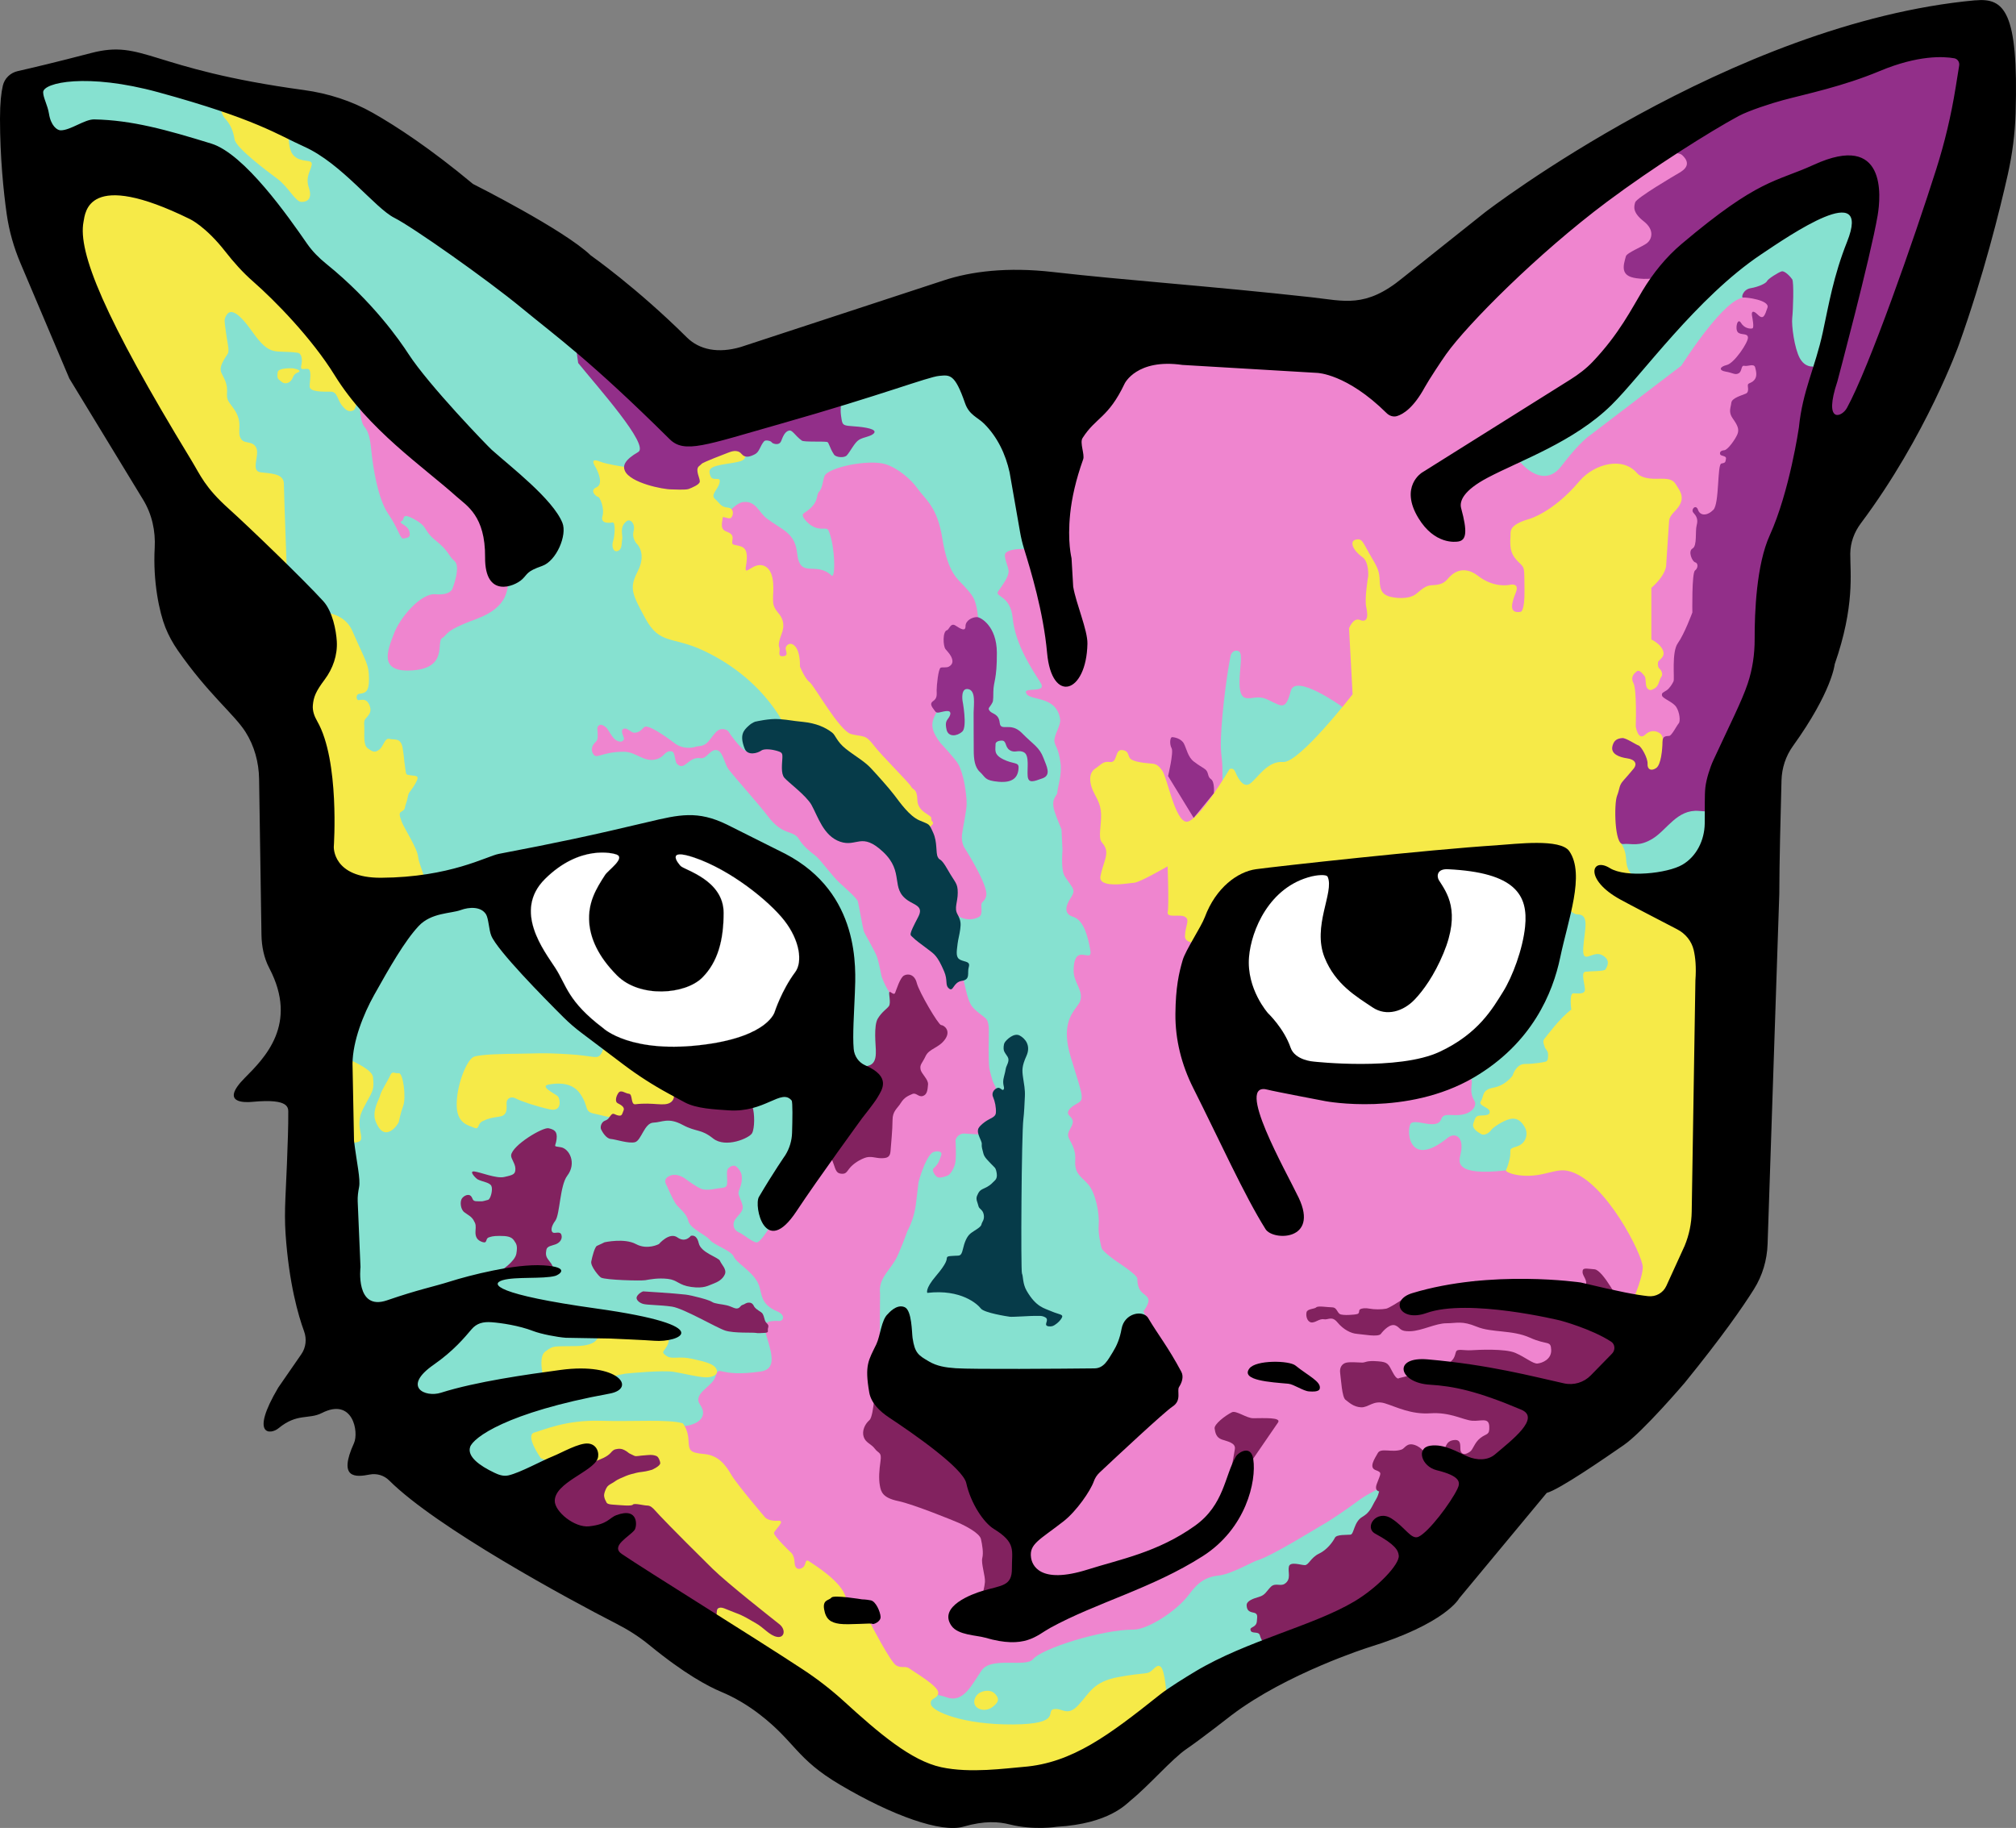 <?xml version="1.0" encoding="UTF-8"?><svg xmlns="http://www.w3.org/2000/svg" viewBox="0 0 987 894.99"><rect x="0" y="0" width="987" height="894.99" fill="#808080" stroke="none"/><g id="cyan"><path d="M76.99,229.24l-48.51-93.56L5.96,62.91v-19.06l32.05-10.4h16.46l22.52,3.47,32.92,7.8,35.52,9.53s35.52,17.33,38.12,18.19,31.19,32.05,33.79,32.92,71.9,45.91,71.9,45.91c0,0,33.79,36.38,36.38,36.38s51.98-3.47,54.58-3.47,64.11-22.52,70.17-22.52,73.64-12.99,77.1-12.13c3.47.87,55.44,1.73,70.17,6.06s69.3,12.99,69.3,12.99l22.52-22.52,38.98-27.72,42.45-32.05,58.04-29.45,23.39-12.99,25.12-10.4,28.59-9.53,25.12-4.33h34.65l4.33,19.92-4.33,33.79-7.8,38.12-19.92,49.38-21.66,46.78-21.66,32.92-12.99,32.92-.87,26.86-6.06,28.59-17.33,31.19-7.8,45.05.87,61.51v120.42l-15.59,38.12-28.59,37.25-39.85,39.85-39.85,35.52-19.92,29.45-24.26,18.19-56.31,24.26-52.84,28.59-25.99,24.26-19.06,14.73-45.91,4.33-38.98-5.2-32.92-19.06-39.85-33.79-36.38-25.12-57.18-31.19-46.78-31.19-38.12-32.05-25.12-45.05-11.26-51.98,3.47-80.57.87-51.11-12.13-44.18-6.06-49.38-13.86-60.64-19.06-31.19-32.05-60.64Z" style="fill:#86e1d0; stroke-width:0px;"/></g><g id="magenta"><path d="M543.93,157.33l51.54,9.53s25.12.87,29.02,0,38.98,9.1,38.98,9.1l12.99,10.83,13.86-27.72,62.18-58.89s51.74-28.18,53.04-28.61,9.53,0,9.53,0l16.24-12.45,16.57,59.45-46.46,53.93-68.87,45.16,12.18,9.1s10.88,13.16,19.82,1.3c8.93-11.86,14.13-15.11,14.13-15.11l44.51-33.95s18.68-29.64,28.91-32.93c10.23-3.29,17.06,0,17.06,0l-1.14,19.94-2.27,28.91,35.09-13.32,12.99,16.89-32.78,97.49-21.5,60.41-42.53,29.86-45.48-5.2-107.69-28.12-7.22-7.22s-22.38-16.02-24.66-7.46c-2.57,9.63-4.16,7.75-11.14,4.38-5.3-2.55-7.85,0-11.16-.96-5.55-1.6-.91-18.57-2.48-22.01-.76-1.68-4.1-1.65-4.77,1.71-2.08,10.4-5.06,34.51-4.7,44.93.1,2.98.66,5.99.73,8.97.82,32.55-8.84,129.23-8.84,129.23l18.19,22.74,81.22,7.8s23.81-11.37,30.53-7.52c2.73,1.56-1.16,5.87,2.32,11.5,1.21,1.95-.53,5.4-5.2,6.54-5.49,1.35-9.78-1.22-11.04,2.32-2.14,6.05-13.65-1.09-15.22,2.69-1.96,4.73.33,21.2,18.35,6.52,3.37-2.74,8.4-.9,6.28,8.15-.74,3.18-3.51,10.73,22.22,7.8,11.82-1.35,20.08-10,25.07-11.21,6.15-1.5,12.57.54,16.67,5.37l5.52,4.87c7.09,8.34,10.34,16.84,20.82,19.98l8.09,2.43,2.6,30.54-12.02,27.29-69.52,63.78-52.84,9.1-10.89,5.94c-2.14,1.17-4.18,2.44-6.13,3.9-5.12,3.81-13.58,9.63-17.63,11.82-2.32,1.26-24.55,15.18-31.73,17.22-1.94.55-12.51,6.66-18.52,7.31-6.78.73-10.4,3.62-14.46,9.1-6.5,8.77-20.79,17.38-27.13,17.38-16.24,0-45.32,9.42-49.38,14.46-3.46,4.29-20.41-1.41-25.18,5.52-4.76,6.93-8.91,16.21-17.14,13.18-8.23-3.03-36.08-4.89-36.08-4.89l-94.43-118.74s-4.18-9.24-1.73-9.07c8.26.57,16.45-3.54,11.5-10.64-3.73-5.34,5.92-8.76,7.44-13.37,2.28-6.93.46.45,22.4-2.83,11.44-1.71.25-18.36,2.14-23.11.68-1.71,5.05-1.73,6.6-1.61,2.32.18,3.43-2.91-.71-4.65-9.51-3.97-6.92-9.7-9.98-14.84-3.2-5.37-10.09-8.99-11.39-12.03s-9.7-5.63-11.58-8.07c-2.01-2.62-9.81-5.56-10.68-9.46s-4.98-6.4-6.28-8.56-3.28-6.35-4-8.15c-.33-.82-2.68-3.57,1.22-5.3s7.99,1.71,7.99,1.71c0,0,5.99,4.46,8.15,4.89s4.28.14,6.45-.29,4.45-.28,5.13-1.26c.99-1.42-.23-6.26.57-8.15.47-1.1,2.75-2.46,4.05-1.6s2.59,2.88,2.8,4.12c.84,5.01-1.79,7.49-1.47,9.38.29,1.67,2.28,5.08,2.06,6.93-.37,3.06-4.49,4.9-4.49,7.96,0,3.31,2.57,3.88,3.69,4.53,1.35.78,5.91,4.39,7.64,4.39s5.78-6.55,5.78-6.55l11.26-15.16,39.85-54.58,20.79-30.32-10.06-12.19c-2.8-3.4-4.99-7.25-6.46-11.4,0,0-1.42-7.18-2.22-9.49-1.06-3.07-6.06-11.37-6.5-12.67s-2.49-13.04-2.92-14.62-7.18-7.47-8.99-9.13c-3.63-3.33-9.36-11.37-11.74-13.21s-5.97-4.57-8.02-8.03c-2.86-4.85-7.85-1.4-15.27-11.29-4.28-5.7-15.16-17.74-19.27-22.99-1.85-2.36-2.73-8.4-5.34-9.29-3.47-1.19-5.26,4.32-8.32,3.83-6.2-.98-7.73,6.62-11.58,2.77-1.1-1.1-.95-5.65-2.36-6.03-3.14-.86-3.76,2.16-6.52,3.34-6.75,2.89-10.76-3.24-17.12-3.24-10.61,0-13.13,3.65-14.85,1.37-1.42-1.9-.88-4.02.29-5.38,1.53-1.79,2.04-1.1,1.55-7.38-.07-.91,1.14-3.27,4.32-.45,1.09.96,2.42,4.06,4.12,5.63,1.21,1.12,3.86,2.21,4.61-.04.21-.62-1.95-3.98-.45-4.85,1.96-1.14,3.72,1.88,5.63,1.79,3.59-.16,3.97-3.02,5.54-3.02,3.34,0,12.92,7.27,14,8.11,3.61,2.81,8.05,2.6,10.58,1.71,1.16-.41,3.71.2,6.03-2.53,1.76-2.07,3.18-4.43,4.77-5.46,1.73-1.13,4.54-.52,5.28.92.6,1.17,5.15,7.29,7.75,9.02s16.37-8.73,19.4-7,17.27-7.69,17.27-7.69l-46.29-74.72-12.99-22.42s10.38-2.87,14.01-4.82c1.95-1.05,4.76-4.67,7.82-5.04,6.26-.75,7.55,5.04,11.68,8.13,7.7,5.76,13.63,6.85,14.74,16.94,1.41,12.84,9.11,3.67,16.82,10.88,2.11,1.98,1.75-15.02-1.47-22.01-1.01-2.19-3.7.62-8.56-2.57-1.79-1.17-5.35-4.71-3.55-5.87,8.09-5.2,5.73-8.79,7.46-10.52s1.87-5.66,2.69-7.7c1.71-4.28,21.89-8.44,30.09-5.75,6.13,2.01,12.41,7.57,15.29,11.62,4.2,5.9,9.81,8.94,12.35,24.83,2.7,16.81,7.55,19.73,10.58,23.07,3.34,3.67,4.76,5.38,5.63,8.45,2.33,8.2,1.38,17.02-2.64,24.53l-11.41,20.06c-5.82,11.44-10.91,13.7-3.1,23.89,0,0,7.24,7.69,8.76,10.44,2.59,4.66,4.04,14.3,4.04,19.2,0,3.7-1.74,11.03-2.27,15.22-.26,2.04.07,4.07.92,5.94,0,0,10.55,16.41,11.01,22.75.16,2.23-1.2,3.64-2.08,4.53-1.14,1.14.87,5.76-1.59,7.09-5.87,3.18-11.62-1.29-11.62-1.29l-8.32,5.81,10.78,21.19c2.35,4.61,2.77,14.7,6.22,18.56,2.12,2.37,4.67,3.89,6.24,5.34,1.99,1.83,1.51,6.1,1.56,8.8,0,0-.27,11.76.26,15.64.17,1.27,1.68,6.4,1.68,6.4l5.06,10.66,3.02,4.97-3.51,11.09-18.51-1.14c-2.02-.04-3.79,1.32-4.29,3.27,0,0,.58,9.18-.32,11.97-.6,1.85-1.95,4.55-3.39,5.27-1.13.56-4.09,1.47-5.18.83s-2.95-3.36-1.82-4.34c2.69-2.35,2.87-4.26,3.67-6.27,1.04-2.63-3.28-2.22-4.36-1.36-3.7,2.94-6.7,14.38-6.7,14.38l-1.25,10.46c-.57,4.79-2.02,9.44-4.27,13.7,0,0-3.95,11.04-6.02,14.34-3.79,6.05-8.06,9.28-7.3,16.08l-.17,24.53s12.67,26.64,13.97,27.07,51.15,29.89,51.15,29.89c0,0,41.11-9.53,42.84-9.53s31.19-36.38,31.19-36.38l-10.02-26.96s3.23-3.89,2.27-6.17c-1.1-2.64-5.28-2.27-5.28-9.76,0-1.86-9.92-8.25-9.92-8.25,0,0-7.14-4.96-7.57-6.7s-1.77-7.05-1.43-11.03c.49-5.69-1.45-15.79-5.04-20.04-3.24-3.83-6.17-4.65-6.49-10.33-.1-1.73.87-5.06-1.95-10.23-1.95-3.57-2.08-3.88,0-7.63,2.63-4.74-2.06-5.07-1.53-7.31.67-2.82,5.15-4.17,6.12-5.38,1.73-2.17-.49-7.09-4.89-21.89-4.33-14.55.05-20.34,3.26-24.67,1.36-1.83,1.56-2.41,1.75-3.71.67-4.44-3.49-8.19-3.49-13.46,0-14.92,9.63-2.71,8.13-10.39-.98-5.01-2.69-14.39-8.44-16.14-4.8-1.47-3.33-5.62-1.54-8.54,1.38-2.25,2.5-3.61,1.17-5.89-.79-1.36-3.41-4.67-4.04-6.12-1.54-3.53-.74-12-.74-12l-.48-10.25s-2.65-6.17-3.48-9c-1.83-6.24,1.27-7.23,1.4-8.87.26-3.2,2.35-8.9,1.59-14.57-1.01-7.57-2.54-7.86-2.98-10.57s3.2-7.97,2.82-10.71c-1.62-11.7-14.12-9.15-16.41-12.51-2.76-4.06,10.35.15,6.82-5.52-3.74-6.01-12.37-18.37-13.66-31.67-1.12-11.53-9.19-10.2-7.03-13.24s4.96-6.83,5.04-9.52c.07-2.26-2.69-7.27-1.57-8.92,2.36-3.47,16.51-1.84,16.51-1.84l11.26-60.64s29.45-39.42,29.45-38.12-5.63-12.99-5.63-12.99Z" style="fill:#ef85cf; stroke-width:0px;"/><path d="M175.97,191.55s-.43,14.08,2.38,17.33,3.03,8.23,3.68,13.86c.65,5.63,2.82,21.22,8.01,28.8s5.85,12.56,7.58,12.13,3.68-.22,2.82-3.47c-.87-3.25-5.85-4.11-3.9-4.98s-.43-4.76,6.5-.87c6.93,3.9,3.9,5.2,10.4,10.4s5.85,7.15,9.1,9.96-1.08,13.64-1.08,13.64c0,0-1.08,3.25-8.23,2.6s-17.33,11.26-20.36,19.28-8.01,19.28,9.31,17.98,11.26-14.08,14.29-15.81.22-3.25,16.68-9.31c16.46-6.06,14.73-15.16,16.03-18.19s.43-31.19,0-32.27-73.2-61.07-73.2-61.07Z" style="fill:#ef85cf; stroke-width:0px;"/></g><g id="yellow"><path d="M660.45,307.68s2.04-5.46,5.28-4.16c3.25,1.3,4.4-.73,3.16-6.28-.93-4.17.96-15.24.96-15.24,0,0,.46-6.89-2.81-9.21-4.81-3.42-6.52-7.87-3.21-8.6,3.3-.73,3.29,1.38,7.83,9.02,3,5.04,3.7,6.84,3.82,11.29.13,4.73,1.51,6.4,4.2,7.38,2.69.98,10.11,1.88,13.78-1.22s5.02-4.05,7.99-4.16c6.44-.24,6.89-3.14,8.72-4.48,0,0,5.46-6.28,13.45-.08,7.99,6.2,15.49,4.4,15.49,4.4,0,0,5.06-1.3,3.02,3.75-2.04,5.06-3.67,10.44,2.3,9.47,0,0,2.11.26,1.94-10.93-.16-10.93.27-10.37-2.61-13.13-3.83-3.67-4.73-6.44-4.24-12.96.16-2.13-1.3-5.46,9.29-8.48,0,0,11.53-3.25,24.2-18.19.23-.27.47-.54.7-.8,7-7.83,20.64-11.75,27.77-3.41,1.34,1.57,3.79,2.3,5.97,2.59,5.13.7,10.46-1.18,12.89,2.71,2.44,3.9,5.6,7.37-.61,13.58-1.01,1.01-2.47,2.84-2.57,4.46-.34,5.39-1.43,21.64-1.43,21.64,0,0,.31,4.48-7.25,11.2v25.26s4.34,1.96,5.69,5.38c1.35,3.42-2.32,4.53-2.45,5.87-.12,1.35,0,2.45.86,3.18s1.71,2.69.73,3.91-1.1,4.28-3.06,5.5c-1.96,1.22-2.69,1.22-3.79,0s-.37-4.77-1.35-5.99-2.57-3.18-3.67-2.32-3.42,2.57-1.71,5.87c1.71,3.3,1.1,21.16,1.1,21.16,0,0,1.1,7.34,4.65,4.04,3.55-3.3,6.85-.86,6.85-.86,0,0,2.45.98,1.83,5.75s-.98,10.52-3.06,11.86-4.28.61-5.01-1.1c-.73-1.71-.61-6.12-1.83-7.58s-2.57-3.18-4.16-3.42-3.79-2.94-5.5-2.94-3.46.29-5.01,3.3c-1.22,2.36,1.47,5.5,3.55,5.14s4.04,0,4.04,0c0,0,6.64,2.78,3.59,6.52-2.49,3.05-6.69,5.54-7.26,7.99-1.66,7.12-3.22,18.88-.82,26.42.78,2.46,3.13,4.36,3.4,9.62.42,8.22,4.55,8.28,4.55,8.28l44.78,19-5.2,178.35-21.66,24.26-20.57-10.18s6.28-13.86,6.28-19.71-18.37-42.62-36.17-47c-3.45-.85-5.43-.32-12.14,1.29-10.82,2.61-18.92-.64-18.67-1.62s.69-.95,1.79-5.6-1.22-4.77,3.42-6.12c4.65-1.35,5.75-6.12,4.16-9.17-1.59-3.06-3.91-5.14-7.46-4.28s-8.44,4.28-9.05,5.26c-.61.98-3.06,3.18-5.01,2.08s-4.65-2.81-3.79-5.26c.86-2.45.98-3.67,3.3-3.79s5.01,0,4.65-2.08-5.87-2.69-4.28-5.01c1.59-2.32.24-5.5,6.24-6.6,5.99-1.1,9.28-5.88,9.28-5.88,0,0,1.62-5.69,6.01-5.69s9.1-.81,10.23-1.14,1.14-1.79,1.14-3.57-1.3-2.44-1.62-3.57c-.32-1.14-1.3-2.76-.16-4.06,1.14-1.3,7.31-9.91,13.16-14.29,0,0-1.14-7.96.97-7.96s5.69.65,5.69-1.79-2.11-8.45.16-8.77c2.27-.32,9.42-.16,9.91-1.14s3.09-4.39-1.62-6.98c-4.71-2.6-9.91,5.36-9.26-3.74.65-9.1,3.25-16.24-2.92-16.24-6.17,0-19.28-25.66-19.28-25.66l-34-.65-42.23,7.8-21.44-1.95-6.71-1.73-20.79,5.2-16.89-.22-1.73-1.73-18.84,32.27s-10.4,2.38-10.18-2.82,2.59-7.8,0-9.31-9.09.87-8.44-2.38-.05-22.31-.05-22.31l-7.1,3.9s-7.58,4.11-9.31,4.11-17.76,3.25-16.46-3.25,3.9-10.18,2.38-13.86-3.18-1.73-2.46-9.53.72-10.4-2.52-16.24c-3.25-5.85-3.25-10.83,0-12.99s3.68-3.68,7.36-3.25,2.17-6.28,5.85-5.85,2.6,3.03,4.11,4.33,5.85,1.95,8.88,2.17,4.33.22,6.71,3.68,6.28,24.91,11.91,24.91,21.01-25.77,21.01-25.77c0,0,1.73-.87,2.6,1.08s3.68,8.66,7.36,6.06c3.68-2.6,8.45-11.26,16.24-10.61s34-33.14,34-33.14l-1.73-32.22Z" style="fill:#f6ea48; stroke-width:0px;"/><path d="M579.88,835.21l-37.36,31.51-38.01,11.05s-41.91,1.95-42.88,1.95-27.29-11.05-27.29-11.05l-67.9-49.7-17.22-15.59,1.3-12.13s-.65-5.85,5.2-4.33,14.19,6.93,15.71,8.01,3.47,2.98,6.97,3.79c3.8.88,3.96-.54,3.09-1.84s-9.1-3.68-12.56-6.93-25.23-20.41-31.99-30.36c-7.22-10.62-13.03-14.49-20.85-18.04-11.1-5.03-16.34-3.8-18.59-4.95-2.62-1.34-3.63-6.25.43-10.27,4.41-4.37,5.07-2.21,13.21-7.77,1.4-.95,14.68-3.2,9.05-4.28s-9.19,1.67-10.27,1.1c-1.71-.9-1.45-3.95-6.12-4.28-5.14-.36-3.8,3.19-5.32,5.14s-7.94-.59-8.38-3.4-9.75,7.6-9.75,7.6l-15.59-6.5s-7.93-11.22-3.16-12.56,15.65-6.24,32.29-5.75,33.02-.86,40.36,1.22c0,0,2.57,2.94,2.81,8.07s.37,6.36,7.58,6.97,10.64,5.5,13.45,10.27,16.63,20.95,16.63,20.95c0,0,1.95,1.79,6.17,1.46,4.22-.32-1.79,4.55-1.95,6.01s7.96,9.26,7.96,9.26c0,0,1.95,1.14,2.11,5.2s3.09,3.41,4.39,2.11.65-4.22,2.92-2.6,15.89,9.83,17.81,17.71c3.09,12.73,7.86,8.76,7.86,8.76l4.22,3.9s9.75,18.84,12.51,20.47,4.55,0,6.66,1.62,14.29,8.61,13.97,11.86-4.39,2.27-3.57,5.69c.81,3.41,15.58,9.91,40.1,9.75s15.77-6.66,20-7.47,6.5,3.9,12.02-1.95c5.52-5.85,7.15-11.53,19.82-13.81,12.67-2.27,13.48-1.3,15.43-2.6,1.95-1.3,3.57-4.22,5.36-2.11s2.92,13.64,2.44,16.57,8.93,2.27,8.93,2.27Z" style="fill:#f6ea48; stroke-width:0px;"/><path d="M479.24,829.05c1.65-1.14,5.63-2.23,8.01.37s1.28,4.04-.67,5.81c-3.61,3.27-8.21,1.89-9.29-.49s.72-4.84,1.96-5.69Z" style="fill:#f6ea48; stroke-width:0px;"/><path d="M278.62,644.41c1.3.22,47.86,8.45,47.86,8.45,0,0,2.25,2.26,0,6.28-1.53,2.73-3.12,2.74-.06,4.81,2.6,1.76,6-.13,12.47,1.35,6.63,1.51,10.56,2.42,11.86,5.01s-1.73,4.25-5.63,4.04-10.09-1.82-15.29-2.69-22.21.7-23.72.91-20.57,4.33-22.52,4.98l-16.25,1.69s-4.77-14.11-.49-17.41,4.04-2.52,15.29-2.77,11.13-4.89,10.4-6.85-21.16-4.53-20.55-4.65,6.62-3.15,6.62-3.15Z" style="fill:#f6ea48; stroke-width:0px;"/><path d="M295.3,511.22l38.98,22.52s-11.2,13.77-19.84,12.55c-8.64-1.22-5.52-8.46-7.89-8.87s-2.28-2.94-1.71.73c.57,3.67,2.51,2.24,2.26,4.28s-.12,4.3-4.28,4.71c-4.16.41-9.07-1.35-11.5-1.79-5.79-1.06-2.69-3.4-7.42-10.03-2.04-2.85-6.12-5.95-15.25-4.32-4.83.86,3.19,4.52,4.48,5.79,1.06,1.04,2.36,7.75-4,6.36-6.36-1.39-14.04-3.95-16.55-5.3-2.28-1.22-4-.16-4.48,1.39s1.3,6.69-3.34,7.42-5.3.82-8.32,2.2-1.47,4.48-4.4,3.26-8.58-2.12-8.45-11.58c.14-10.27,5.19-21.77,8.29-23.07s14.92-1.49,21.77-1.55c9.46-.08,10.93-.57,24.62.24,12.37.74,14.06,2.65,15.86.04s1.16-4.99,1.16-4.99Z" style="fill:#f6ea48; stroke-width:0px;"/><path d="M195.2,549.47s.95-4.7,2.18-7.95c1.58-4.19-.05-16.39-2.15-16.07s-3.07-1.46-4.21,1.14-4.39,7.47-4.87,9.58-4.21,7.77-2.26,12.81,4.42,6.2,7.08,4.9,4.23-4.41,4.23-4.41Z" style="fill:#f6ea48; stroke-width:0px;"/><path d="M157.28,513.52c.73.24,24.7,7.95,25.32,13.82.61,5.87.11,6.48-3.18,12.43-2.89,5.21-3.26,6.66-3.42,9.71-.25,4.9,2.56,8.92-.86,9.66-3.42.73-11.86,3.42-12.72,0s-4.04-12.6-3.67-15.04-1.47-30.58-1.47-30.58Z" style="fill:#f6ea48; stroke-width:0px;"/><path d="M148.25,300.06s18.65-3.96,24.26,8.88c6.71,15.38,8.11,16.16,8.14,23.45.02,6.72-1.9,6.88-4.89,7.34-1.59.24-1.46,3.03-.24,3.06s3.31-.92,4.77,1.35c.97,1.5,1.62,3.78.46,5.52-2.03,3.06-2.63,1.95-2.41,5.85s-.67,9.15,1.71,10.88,3.52,2.32,5.68.59,2.6-5.85,4.98-5.2c2.38.65,5.59-.9,6.46,4.73.87,5.63.45,4.14,1.1,8.68.65,4.55.31,3.97,2.69,4.4s4.69-.27,2.74,3.41-3.29,4.59-3.72,5.89-.39,2.34-1.26,4.73.03,2.42-2.29,3.83c-1.03.63-1.05,1.43.24,4.89,1.3,3.47,7.64,12.82,8.07,17.37s6.89,15.72,2.77,20.91,2.03-2.39-9.24-.23c-11.26,2.17-35.3.22-36.82,0s-16.03-44.61-16.03-44.61l-22.52-82.73" style="fill:#f6ea48; stroke-width:0px;"/><path d="M125.07,284.25l-13.86-4.76s-27.29-46.78-29.45-48.51-50.68-77.53-53.71-79.27-8.66-34.22-8.66-34.22l13.86-35.52,22.96-8.66,55.88,20.36,65.41,72.77s-1.57,33.14-4.38,34.44-4.32-.82-5.36-1.96c-2.72-2.98-2.38-7.15-5.85-7.15s-10.31.26-10.31-2.56,1.23-8.35-.94-8.57-3.79.94-3.14-1.87.16-5.79-1.85-6.06c-11.3-1.56-13.17,2.42-22.28-10.48-8.81-12.47-11.5-9.78-12.72-7.58-1.09,1.95-.73,2.69-.08,7.89.65,5.2,1.93,9.14.86,10.74-3.14,4.69-4.16,7.09-2.94,9.54s2.89,5.1,2.65,9.01.34,4.28,3.02,7.91c5.6,7.61,1.14,11.74,4.08,15.49,1.7,2.17,5.67.49,7.26,4.16s-2.94,11.25,2.08,11.86c5.01.61,11.32.56,11.38,5.58.07,5.71,1.62,47.42,1.62,47.42h-15.5Z" style="fill:#f6ea48; stroke-width:0px;"/><path d="M143.34,180.33s-7.05-.41-7.38,1.88c-.51,3.57.29,3.26,1.96,4.77,1.38,1.25,4.24.9,5.38-2.04s3.13-2.25,3.3-3.22c.15-.87-3.26-1.39-3.26-1.39Z" style="fill:#f6ea48; stroke-width:0px;"/><path d="M353.94,204.98s12.02,14.94,11.21,17.71-.65,3.09-9.26,4.39c-8.61,1.3-9.26,2.6-8.12,5.85s5.2-.16,4.55,3.25-4.71,6.01-2.27,8.12,2.7,3.9,6.22,4.22,2.71,4.22,1.57,5.04-4.22-1.14-4.06,0-1.79,5.36,1.79,6.66,3.25,2.76,2.92,4.87,1.3,1.46,4.22,2.44,3.49,3.9,2.48,9.75,3.86-2.92,9.38,0c5.52,2.92,3.74,13.81,3.9,15.43s-.65,3.74,2.6,7.47,2.44,7.15,2.11,8.61-2.53,6.01-1.71,7.96-1.14,4.71,1.79,4.55c2.92-.16,1.51-2.24,1.39-3.7-.12-1.59,2.43-3.94,4.87-.86,2.44,3.09,2.11,9.58,2.11,9.58,0,0,2.44,6.01,4.71,7.63s14.62,24.04,20.47,25.5c5.85,1.46,6.82,0,10.88,5.36s17.38,18.35,18.35,20.3,2.92.65,3.09,6.66,7.15,7.15,6.82,8.93,2.13,1.79.01,3.57-8.14,8.16-11.39,5.89-16.28-16.39-20.67-17.86-11.39-14.97-15.78-16.76-4.94-3.59-6.24-4.89-.13-8.44-3.06-8.44-12.23-.17-12.72-2.45-10.57-26.48-41.43-41.1c-15.51-7.35-21.62-2.76-28.75-15.92-6.75-12.45-7.85-14.87-3.63-23.15,4.22-8.28-.11-12.91-.11-12.91,0,.02-3.03-2.67-1.97-6.66.93-3.53-1.59-6.24-3.39-4.87-3.76,2.85-1.82,6.95-2.18,8.73-.43,2.2.06,5.08-2.21,5.89s-3.09-2.44-2.27-4.87,1.33-9.42-.31-9.1-6.03.65-4.89-3.09-1.3-9.42-2.11-9.42-4.55-3.09-.81-4.71.32-8.45-.32-9.58-3.41-5.2,2.27-2.92,27.45,4.55,27.94,4.71,16.41-1.3,16.41-1.3l14.78-25.99.81,1.46Z" style="fill:#f6ea48; stroke-width:0px;"/><path d="M106.01,43.85c.65.22,40.59,11.26,40.59,11.26,0,0-5.94,8.45-5.4,12.13s.33,8.01,4.22,10.18,7.8.43,7.15,3.47-3.09,5.85-1.35,11.05-.54,6.93-3.57,6.93-6.31-7.2-11.84-11.32c-5.54-4.11-20.32-15.21-20.97-19.33s-2.04-7.42-4.71-10.23-4.11-14.13-4.11-14.13Z" style="fill:#f6ea48; stroke-width:0px;"/></g><g id="dark_magenta"><path d="M279.49,152.72l28.36,18.1,17.45,25.11s27.29,10.72,29.08,9.42,43.18-26.26,43.18-26.26l11.89,9.69s2.46,8.08,2.18,11.03c-.13,1.34-.07,2.83.42,5.64s.98,2.95,6.17,3.3c5.68.39,10.93,1.38,9.8,3.16s-5.28,2.04-7.46,3.42c-2.23,1.42-4.04,5.39-5.93,7.58-1.26,1.46-5.38,1.05-6.31-.36-2.37-3.61-2.43-6-3.41-6.17-2.1-.38-11.29.12-12.34-.65-3.53-2.57-4.58-5.38-6.37-4.89s-2.75,2.45-3.73,5.04-4.36,1.31-4.68.66-2.96-1.33-3.7-.49c-1.99,2.26-2.24,5.23-4.52,6.37s-4.65,2.08-6.6-.24-5.08-1.1-6.6-.49c-1.69.68-12.35,4.65-12.96,5.5s-2.2,1.1-1.96,3.42,1.16,3.67,1.16,5.14-3.79,3.03-5.38,3.64-7.43.22-8.44.23c-4.04.06-20.24-3.14-22.87-9.13-1.11-2.54-.04-5.37,6.54-9.17,5.71-3.3-20.1-32.08-29.39-43.58l-3.54-25.04Z" style="fill:#922f89; stroke-width:0px;"/><path d="M478.26,302.12c1.72,0,9.74,4.23,9.79,17.49s-1.66,13.94-1.72,19.02-.08,4.72-1.04,6.36c-.86,1.47-1.89,1.71-.67,3.18s4.34,1.22,4.83,5.75,5.26-.73,10.88,5.01c5.63,5.75,8.52,6.79,10.58,12.29,1.47,3.91,3.91,8.26-.49,9.85s-6.91,2.57-7.28-.98c-.37-3.55.98-10.27-1.83-11.74s-4.32.55-6.91-1.04-1.41-4.83-4.1-4.71-2.87,1.47-2.87,1.47c0,2.94-1.16,5.26,3.73,7.7,4.89,2.45,7.58,1.28,7.52,3.97-.11,4.72-2.63,7.64-9.72,7.03-7.09-.61-6.3-2.14-9.23-4.83-2.53-2.32-3-6.3-3-10.45s-.1-15.71-.06-18.59c.06-4.1,1.16-10.76-2.63-11.5s-2.81,5.63-2.81,5.63c0,0,2.46,12.84-.11,15.17s-6.86,2.81-7.71-.98.12-4.4,1.1-5.87,1.54-3.55-1.43-3.18-4.32,1.47-5.3,0-3.12-3.42-.95-4.89,1.74-3.3,1.74-5.38.79-10.64,2.02-11.01,2.81.18,4.04-.55,2.08-1.83,1.47-3.79-1.96-3.24-3.18-4.71-1.53-8.71.73-9.29c1.06-.27,1.71-3.85,4.16-2.26s4.89,3.12,4.89.31,3.29-4.46,5.56-4.46Z" style="fill:#922f89; stroke-width:0px;"/><path d="M783.66,83.26s35.1-11.7,39.86-7.36c4.76,4.33,1.3,7.15-1.3,8.66s-21.01,12.34-21.66,14.51c-.65,2.17-1.32,4.98,4.21,9.31,5.54,4.33,3.8,8.88,1.64,10.61s-9.96,4.76-10.4,6.5-1.73,5.2-.65,7.58,4.09,3.25,9.41,3.47c5.32.22,21-2.2,22.96-2.85s40.19-30.93,42.57-30.93,25.34-10.4,25.99-10.4,12.78-1.08,12.78-1.08l3.9,14.47-2.38,16.93-18.41,65.41-4.55-8.66s-3.9.65-6.5-4.11c-2.6-4.76-4.11-16.03-3.68-19.71.43-3.68.87-17.54,0-18.84-.87-1.3-3.68-4.33-5.2-3.9s-6.71,3.68-7.15,4.76c-.43,1.08-4.11,2.82-8.01,3.47s-4.76,4.86-3.71,4.59,13.24,1.21,11.94,4.96c-1.3,3.75-1.96,6.2-4.73,3.42-2.77-2.77-3.1-.98-2.85.41s1.14,5.95.24,6.28-3.91.16-5.63-2.69-3.02,2.94-1.55,4.57c1.47,1.63,4.81.24,4.97,2.61.16,2.36-6.69,12.56-10.35,13.45s-4,2.69-.49,3.26,4.48,1.79,6.28.82,1.06-4.08,2.77-3.67,4.73-1.3,5.3.73,1.06,4.48-.33,6.12c-1.39,1.63-2.53,1.42-3.1,2.14s.9,3.74-1.14,4.63-6.85,2.12-7.09,4.48-1.56,4.48.69,7.66,3.31,5.22,2.33,7.66c-.98,2.45-4.73,7.75-6.44,7.91s-2.36.9-2.04,1.96,3.18.57,2.85,2.28-.24,1.89-2.28,2.29-.9,19.64-3.91,22.66-6.44,3.02-7.5,0c-1.06-3.02-3.67-.16-2.28,1.39s2.45,3.1,1.63,6.12c-.82,3.02.33,10.11-2.04,11.41-2.36,1.3-.16,6.44,1.3,6.77s1.55,2.77-.08,4c-1.63,1.22-1.3,20.55-1.3,20.55,0,0-3.91,10.6-7.09,15-3.18,4.4-1.55,17.37-2.12,18.67s-1.96,3.51-3.42,4.48-2.61,1.14-2.2,2.61c.41,1.47,5.38,3.02,7.01,5.63s2.04,6.93,1.14,7.91-3.34,5.87-4.57,6.12-3.36-.38-3.38,3.06c-.02,3.44-.67,11.03-3.06,12.68s-4.42.77-4.24-2.04c.18-2.81-3.11-8.6-4.44-9.01s-6.03-3.7-7.94-3.58c-3.11.19-4.42,1.65-4.88,4.43-.55,3.26,3.27,4.91,7.24,5.46s5,2.72,3.33,4.89c-.57.74-4.4,5.18-5.03,5.87-2.42,2.69-1.71,3.67-3.24,7.65-1.53,3.97-1.22,23.98,2.94,23.55,4.16-.43,7.7,1.58,14.62-2.7,6.91-4.28,11.92-14.37,22.44-13.51s9.36.31,9.36.31l7.31-10.43s29.14-57.61,30-59.34c.87-1.73,9.43-69.26,9.43-69.26l58.57-126.52,26.86-97.46-9.1-21.22-73.77,16.07-69.17,29.95-39.02,21.49,1.54,2.66Z" style="fill:#922f89; stroke-width:0px;"/><path d="M571.87,379.97s2.82-11.7,1.73-13.64-.8-5.41.25-5.41,4.52.65,5.82,3.25,1.95,6.5,4.76,8.66,3.25,2.17,5.41,3.68,1.08,3.68,3.03,4.98,1.42,6.88,1.42,6.88l-9.9,12.06-12.52-20.46Z" style="fill:#922f89; stroke-width:0px;"/></g><g id="dark_magenta_2"><path d="M419.83,521.61s2.38,1.3,5.85,0,3.11-5.66,3.11-7.61-1.16-11.88,1-15.35,4.33-4.55,5.41-6.06-.22-6.19.22-6.84,2.17,1.86,2.82.34,2.38-7.36,4.33-8.45,5.2-.65,6.28,3.68,10.61,20.57,11.91,20.57,4.98,2.6,1.95,6.93c-3.03,4.33-7.8,4.55-9.53,8.23s-2.93,4.1-2.5,6.48,3.89,4.86,3.67,7.46-.4,4.98-2.57,5.63-3.19-1.84-5.14-.98-3.89,1.59-5.63,4.4-4.04,3.89-4.04,8.44-.76,12.09-.98,15.12-1.73,3.47-4.55,3.47-5.2-1.28-8.17-.12c-3.72,1.45-6.27,3.6-7.57,5.33s-1.73,2.6-3.9,2.38-2.6-1.52-3.68-4.76-4.55-10.18-4.55-10.18l8.66-17.11,7.58-21.01Z" style="fill:#82225f; stroke-width:0px;"/><path d="M329.41,532.6c0,.81,1.98,5.32-1.27,7.27s-8.2-.28-17.08.79c-2.4.29-1.19-4.97-3.14-5.14s-3.92-2.28-5.22-.33-1.54,4.24-.41,4.89,3.79,1.72,2.98,3.67-.74,2.73-2.53,2.41-2.4-1.55-3.54-.25-1.19,2.12-2.98,2.77-2.54,3.07-1.89,4.37,2.47,4.43,4.75,4.6c2.27.16,8.74,2.39,11.82,1.57s4.58-9.4,8.97-9.56c4.39-.16,7.28-2.68,14.27,1.06,6.98,3.74,8.83,1.81,15,6.69s17.78-.17,19.08-2.61c1.3-2.44,1.32-9.54.18-12.95s-14.78-10.4-14.78-10.4l-23.23,1.14h-.97Z" style="fill:#82225f; stroke-width:0px;"/><path d="M250.23,565.62c.6-4.96,15.58-13.86,18.35-13.21s4.4,1.48,3.91,5.38-2.05,3.26,2.08,3.91,7.88,7.77,3.16,13.94c-3.65,4.77-3.57,18.93-5.85,22.01-2.27,3.09-2.19,5.15-1.21,5.8s3.52-.85,4.17,1.1-.64,3.78-2.59,4.59-4.44.86-4.77,2.81-.4,3.19,1.22,5.14,2.89,4.35,1.59,5.16c-.5.31-2.37-.3-7.09-.02-2.1.12-9.78.75-11.92.86-5.53.26-7.09.86-7.09.86l1.04-1.83s6.92-4.42,7.57-8.32.09-4.69-1.22-6.56-3.64-2.12-7.05-2.12-4.11.4-5.22.73c-1.81.55-.5,3.1-3.1,2.28s-3.59-2.54-3.42-5.3.3-3.34-.98-5.46c-1.13-1.86-2.54-2.37-4.48-3.83s-2.19-5.22-1.22-6.69,3.25-2.44,4.39-1.3.54,2.6,2.91,2.6c3.42,0,1.77.31,5.54-.69,1.22-.33,2.44-4.98,1.63-6.77s-4.36-2.04-6.67-3.22c-.93-.48-4.63-4.24-1.7-3.91s10.69,3.56,14.53,2.73c4.72-1.01,5.58-1.44,5.58-4.04s-2.28-4.96-2.08-6.65Z" style="fill:#82225f; stroke-width:0px;"/><path d="M295.95,608.24s9.75-2.17,15.38.87,11.26,0,11.26,0c0,0,5.14-6.06,9.07-3.25s6.53-.75,6.53-.75c0,0,2.82-1.2,3.9,3.56,1.08,4.76,9.75,6.93,10.4,8.66s3.47,4.13,2.38,6.61-3.47,3.78-5.85,4.65-4.33,2.38-10.61,1.52c-6.28-.87-6.67-3.43-11.48-3.96s-8.68.24-11,.65c-2.13.38-19.25-.06-21.65-1.26-.98-.49-5.24-5.58-4.81-7.87s1.73-7.27,2.82-7.7,3.68-1.73,3.68-1.73Z" style="fill:#82225f; stroke-width:0px;"/><path d="M314.81,632.27s15.71.95,20.91,1.59c3.11.38,11.5,2.57,12.84,3.55s4.89,1.1,7.34,1.71c2.45.61,3.91,1.83,5.26,1.47s1.22-1.35,2.45-1.71,1.47-1.1,3.18-1.1,2.32,1.71,2.32,1.71c0,0,.37.98,2.32,2.2s1.83,1.35,2.2,2.08.49,1.59.86,2.69,1.1,1.47,1.47,2.08.24.98,0,1.96.73,1.96-1.47,2.08-3.3.24-4.65,0-10.52.24-14.74-1.1-20.36-10.88-26.11-11.74c-5.75-.86-12.11-.73-14.19-1.35s-3.55-2.2-3.06-3.42,1.83-2.2,3.06-2.69Z" style="fill:#82225f; stroke-width:0px;"/><path d="M287.5,717.4s-4.38,1.44-2.87.36,11.03-2.69,14.35-6.42c1.02-1.15,1.52-1.73,3.47-1.95,1.95-.22,3.03.43,4.11,1.08s.94.92,2.46,1.57,1.58,1.13,3.53.83,2.68-.23,4.63-.45,3.29.07,4.3.51c.93.41,1.72,2.49,1.77,3.39.07,1.51-4.01,3.28-4.01,3.28,0,0-2.71.84-4.87,1.05s-3.47.65-5.2,1.08-3.68,1.3-5.63,2.17-2.17,1.3-3.68,2.17-2.38,1.3-3.03,2.6-1.08,2.6-1.08,3.47.43,2.17.87,2.82,0,1.52,3.47,1.73c3.47.22,9.1.87,9.75,0s5.41.44,6.93.44,2.6.86,4.11,2.59c1.52,1.73,7.71,8.34,27.88,28.26,7.29,7.2,29.59,24.68,32.84,27.28,3.25,2.6,2.51,6.83-1.17,6.18s-6.5-4.55-10.4-6.71-5.44-3.43-10.2-5.16c-4.76-1.73-6.69-3.28-8.42-1.98s2.17,17.54-10.4,12.56c-12.56-4.98-76.45-49.38-76.45-49.38l-9.1-16.24,19.92-15.59,12.13-1.52Z" style="fill:#82225f; stroke-width:0px;"/><path d="M428.71,675.81s-.76,17.54-3.03,19.49-3.79,5.31-2.82,8.23,3.68,3.38,5.47,5.81,3.41,1.45,2.76,6-.94,8.56-.32,12.02c.54,3.03,1.33,5.99,8.99,7.58,7.45,1.55,27.29,9.66,29.45,10.61,3.47,1.52,10.4,5.09,11.05,8.01.65,2.92,1.3,6.71.65,9.31s1.54,8.87,1.3,11.7c-.41,4.84-2.6,7.9.65,9.53s18.41-2.49,18.41-2.49l-1.3-17.22-.97-28.26s-16.24-41.26-17.54-42.88-52.74-17.43-52.74-17.43Z" style="fill:#82225f; stroke-width:0px;"/><path d="M612.53,715.66s8.77-12.83,13.16-19.17c1.85-2.67-7.15-2.11-12.18-2.11-3.24,0-8.34-3.95-10.4-2.92-3.25,1.62-8.77,5.85-8.45,7.96s.77,4.41,3.53,5.38,6.86,1.6,6.38,4.69-1.3,7.31-1.3,7.31l9.26-1.14Z" style="fill:#82225f; stroke-width:0px;"/><path d="M793.31,638.35s-8.45-16.57-12.67-16.89-5.85-.97-5.85,1.3,2.92,4.21,1.3,6.98c-1.62,2.77-53.9-2.49-53.9-2.49l-27.18,5.27c-2.59.5-5.03,1.49-7.23,2.94-3.18,2.1-7.77,5.01-9.14,5.29-2.17.43-5.85.43-8.01,0-2.17-.43-3.9-.22-4.76.32s0,1.84-1.3,2.27-7.36.87-8.66,0-1.52-3.25-3.68-3.25-6.93-.87-7.8,0-4.33.65-4.76,2.38.22,4.55,2.17,4.98,4.11-1.95,6.28-1.52c2.17.43,3.9-1.84,6.71,1.57,2.82,3.41,6.5,5.36,9.53,5.58s10.4,1.73,11.7,0c1.3-1.73,4.55-5.2,7.15-4.11s1.73,3.03,7.36,2.82c5.63-.22,12.34-3.9,17.54-3.9s7.53-1.35,14.89,1.68c7.36,3.03,17.33,1.46,25.99,5.36,8.66,3.9,10.23,1.19,10.45,5.96.22,4.76-4.55,6.5-6.71,6.71s-5.85-3.03-10.83-5.2c-4.98-2.17-18.19-1.52-21.66-1.3-3.47.22-6.71-.87-7.36.65-.65,1.52-.43,3.7-3.9,5.86-3.47,2.16-24.04,7.14-24.04,7.14,0,0-.92,1.28-3.09-2.84-2.17-4.11-2.32-5.01-7.09-5.39-6.04-.48-6.09.62-7.83.62s-5.82-.41-7.77.03-3.47,2.17-3.03,5.2c.43,3.03.87,11.7,2.6,12.99s3.9,3.47,7.58,3.68,6.06-3.68,11.7-1.95c5.63,1.73,12.75,5.54,22.31,4.88,9.57-.66,16.02,3.27,20.35,3.63,4.33.37,8.23-1.8,8.45,2.75.22,4.55-1.31,3.33-4.34,5.71-3.03,2.38-3.48,5.6-5.14,6.74-2.51,1.72-3.77,1.2-4.4,0-.8-1.51.88-6.17-3.23-5.74s-3.88,3.27-4.98,4.55c-.87,1-4.98,1.83-4.98,1.83l-4.17.7s-1.36-3.35-5.26-4.65-4.8,1.63-6.36,2.2c-4.65,1.71-10.2-.98-11.71,1.74-1.52,2.72-4.55,7.05-1.08,8.35,3.47,1.3,2.48,1.48.53,6.9s5.33,3.27,2.93,2.85-1.31,1.42-3.25,4.55c-2.1,3.38-2.63,6.25-6.74,8.63s-4.02,8.47-5.75,8.68-6.78-.21-7.65,1.52c-.87,1.73-3.65,5.82-7.76,7.77-4.11,1.95-5.02,5.63-6.97,5.63s-7.14-1.92-7.79.68c-.65,2.6,1.38,6.23-2.11,8.49-2.08,1.35-4.6-.7-6.76,1.47-2.17,2.17-2.68,4.02-5.71,4.89-3.03.87-6.24,2.04-6.11,4.21s.92,3.07,3.3,3.5c2.38.43,1.85,1.94,1.71,4.16-.19,3.09-3.2,2.78-3.15,4.04.09,2.69,3.97.55,4.62,2.93.65,2.38,2.31,4.65,2.96,5.73s63.46-20.14,63.46-20.14c0,0,43.53-35.73,44.18-35.95s38.33-52.84,38.33-52.84l27.61-11.7,16.13-31.4-16.13-16.03Z" style="fill:#82225f; stroke-width:0px;"/></g><g id="cmyk_dark"><path d="M491.84,510.51c.85-1.47,4.59-4.98,7.35-3.52s5.62,4.95,3.34,9.99-2.16,7.07-1.67,10.48c.49,3.41,1.06,5.92.9,9.34s-.35,8.12-.73,11.13c-.91,7.1-1.34,74.3-.69,75.6s.24,4.93,2.32,8.5c4.65,7.95,8.43,8.4,12.17,10.03s6.09,1.33,4.95,3.28-3.41,3.57-4.39,3.9-3.09.32-3.25-.65,1.23-2.7-.32-3.57c-1.88-1.06-3.12-.65-5.06-.75-1.24-.07-11.02.59-12.32.43s-12.6-1.92-14.22-4.03-9.66-9.61-26.22-7.66c0,0-1.3-1.79,4.22-8.28s5.2-7.96,5.36-8.93,2.11-.81,4.06-.97,2.92.49,3.74-3.09,1.95-6.33,3.74-7.8,5.04-2.92,5.36-4.39,1.62-2.27,1.14-4.87c-.49-2.6-2.27-2.6-2.6-4.22s-1.46-3.25-.65-5.04,1.14-2.6,3.41-3.57c2.27-.97,3.57-2.12,4.39-3.01s2.27-1.54,1.79-4.46-.97-2.6-2.6-4.39-3.41-3.25-3.9-5.2-.97-3.25-.81-4.71-2.74-5.14-1.64-7.59c.31-.7,1.34-1.85,3.1-3.13,2.83-2.08,5.3-2.2,5.46-4.63s-.43-5.43-1.41-7.7,1.02-4.08,2.32-4.4,2.2,1.58,2.81.86c.92-1.08-.89-2.3.24-6.36s.55-3.64,1.53-5.75.71-3.18.22-4-1.44-1.96-1.77-2.94-.17-3.05.32-3.9Z" style="fill:#063b49; stroke-width:0px;"/><path d="M369.97,353.3s6.83-1.61,11.5-1.22c5.8.48,5.12.71,11.62,1.36s11,2.69,14.31,5.24c1.71,1.32,2.26,4.4,6.59,7.86,4.33,3.47,9.1,6.06,12.34,9.53s8.7,9.54,11.51,13.22c2.82,3.68,7.33,10.23,12.31,12.39,4.98,2.17,4.55,1.24,6.71,6,2.17,4.76,1.17,9.77,2.26,11.93s1.21-.24,4.89,6.26,4.89,6.43,4.89,11.19-1.86,7.43-.13,10.57,1.68,4.67,1.35,7.28c-.34,2.69-.99,4.72-1.3,7.18-.57,4.48-.91,6.83,1.47,7.91s4.86.69,4,3.51.99,6.07-3.35,6.72-4.11,5.53-6.28,3.79-.46-3.85-2.45-8.48c-3.31-7.69-4.81-8.4-7.91-10.76-4.01-3.05-5.8-4.23-7.5-5.95-1.25-1.27-2.18-.5,2.77-9.95,2.69-5.14-1.55-5.63-5.06-7.99-8.86-5.98-1.52-13.8-12.13-23.77-10.61-9.96-12.81-2.2-21.04-5.01-8.23-2.82-10.88-12.35-14.06-18.04-2.54-4.54-11.37-11.04-13.27-13.27-1.77-2.08-1.11-6.73-.98-9.54.12-2.63-.11-2.91-3.06-3.75-1.49-.43-5.61-1.17-7.22-.04-1.92,1.35-6.75,2.7-8.19-.98-2.61-6.65-.52-8.87,1.95-11.13,1.82-1.67,3.42-2.08,3.42-2.08Z" style="fill:#063b49; stroke-width:0px;"/></g><g id="cat"><path d="M967.12.14c-119.77,11-240.07,103.8-240.07,103.8l-40.4,32.17c-18.18,14.94-28.54,11.21-44.71,9.42-49.79-5.51-91.47-8.33-126.37-12.34-22.55-2.59-40.28-.25-53.26,4.01l-99.65,32.7c-11.05,3.25-20.26,1.38-26.41-4.72-24.7-24.51-47.01-40.11-47.01-40.11-12.99-12.56-57.68-35-57.68-35-20.82-17.34-37.4-28.2-49.06-34.82-10.36-5.88-21.92-9.55-33.71-11.16-76.02-10.36-78.34-24.91-104.28-18.1-17.11,4.49-29.73,7.45-35.84,8.83-3.61.82-6.46,3.55-7.29,7.16C.6,45.29,0,50.38,0,58.14c0,18.59,1.71,35.66,3.3,46.81,1.18,8.24,3.48,16.26,6.73,23.92l23.92,56.45,36.15,59.39c4.29,7.05,6.1,15.28,5.64,23.52-.92,16.47,2.27,31.56,5.25,39.03,1.55,3.88,3.59,7.6,5.97,11.04,14.88,21.47,27.77,31.44,33.23,40.06,4.36,6.88,6.53,14.89,6.66,23.03l1.16,76.31c.09,5.64,1.21,11.31,3.83,16.31,14.4,27.44-2.32,44.01-11.97,53.72-12.62,12.71.34,12.07,3.65,11.75,18.79-1.78,17.58,3.14,17.61,5.71.14,10.43-1.41,41.7-1.41,41.7-.24,5.71-.31,11.5.09,17.21,1.66,24.23,6.21,39.94,9.06,47.71,1.37,3.75.93,7.93-1.34,11.22l-11.29,16.33c-14.13,23.88-3.73,23.12.12,19.93,9.09-7.51,14.8-4.2,21.2-7.46,15.27-7.78,18.19,9.38,15.75,14.74-7.97,17.5.82,16.72,7.63,15.39,3.5-.68,7.08.37,9.6,2.89,23.1,23.04,87.41,57.93,111.28,70.16,5.68,2.91,11.06,6.32,16,10.36,17.34,14.23,28.99,20.34,35.12,22.9,6.81,2.84,13.23,6.68,19.07,11.2,17.34,13.39,17.76,21.65,39.15,34.3,25.99,15.38,49.74,23.67,60.43,20.6,10.64-3.06,17.41-2.43,22.75-1.1,11.99,2.98,23.07,1.14,23.07,1.14,25.68-1.47,34.13-11.27,36.42-13.13,8.68-7.07,20.05-20.19,27.02-24.94,7.23-4.93,22.09-16.57,22.09-16.57,26.96-20.47,66.92-33.14,66.92-33.14,38.01-11.69,44.51-24.04,44.51-24.04l42.88-51.65c6.17-1.62,28.26-16.89,37.68-23.39,9.42-6.5,29.89-30.54,29.89-30.54,18.22-22.43,28.36-37,33.89-45.83,4.17-6.65,6.4-14.24,6.67-22.08l5.73-171.51c0-13.98.68-41.04,1.08-55.51.16-6.04,2.07-11.9,5.6-16.81,19.21-26.71,20.45-40.08,20.45-40.08,9.91-28.43,7.57-44.66,7.62-54.07.03-5.45,1.95-10.6,5.22-14.96,32.07-42.83,48.02-87.55,48.02-87.55,11.91-33.33,19.83-65.17,23.88-83.18,2.21-9.83,3.52-19.92,3.82-29.99,1.5-49.94-5.59-56.57-19.69-55.27ZM957.41,43.08c-2.17,13.48-5.31,26.69-9.44,39.7-10.79,34.03-32.83,97.07-43.74,116.95-2.57,4.69-11.62,7.84-4.69-12.95,0,0,16.18-60.62,19.71-81.22,1.65-9.63,4.33-41.15-31.19-24.91-19.03,8.7-26.68,6.62-64.76,38.77-7.65,6.46-14,14.34-19.17,22.91-5.19,8.6-11.38,21.13-24.38,34.8-3.21,3.38-7,6.23-10.95,8.71l-72.62,45.54s-11.17,6.84-1.73,22.31c7.93,13,18.12,11.71,19.67,11.41,3.79-.73,4.36-4.8,1.23-16.28-.97-3.57,1.3-8.77,12.99-14.94,16.13-8.51,42.23-17.54,60.59-35.57,14.85-14.59,41.75-52.63,73.26-73.74,14.23-9.53,54.44-37.21,42.12-6.23-6.71,16.89-8.94,30.65-11.91,44.4-3.76,17.38-9.88,28.46-11.69,46.56,0,0-4.55,31.4-14.29,52.84-6.5,14.29-7.42,37.69-7.37,50.67.03,7.48-1.04,14.81-3.41,21.9-2.87,8.61-8.68,19.91-16.83,37.55-1.67,3.61-3.47,9.37-3.9,13.32-.43,3.91-.19,9.74-.31,17.71-.12,8.05-3.97,16.02-10.93,20.08-7.36,4.3-27.76,6.48-35.52,1.66-9.12-5.66-12.69,5.6,5.07,15.35,4.77,2.62,20.23,10.65,27.89,14.62,4.06,2.1,7.05,5.73,8.1,10.18.81,3.47,1.31,8.28.83,14.83l-1.81,113.24c-.09,5.74-1.26,11.41-3.46,16.72l-8.97,19.65c-1.57,3.43-5.15,5.42-8.9,5-5.91-.66-13.44-2.02-32.96-6.69,0,0-43.96-6.5-82.52,5.2-11.32,3.44-5.93,14.35,6.93,9.75,20.58-7.36,65.62,3.68,65.62,3.68,0,0,15.16,4.04,24.83,10.35,1.96,1.28,2.08,4.14.44,5.82l-10.4,10.65c-3.42,3.5-8.35,4.99-13.13,3.93-15.87-3.51-36.64-9.11-66.73-11.74-17.4-1.52-14.28,11.46.94,12.39,11.61.7,23.18,3.05,44.89,12.25,9.54,4.05-4.52,14.81-12.95,21.93-3.56,3.01-8.86,2.86-13.15,1.05-5.16-2.18-11.59-6.39-18.53-5.35-7.02,1.06-4.25,10.15,3.18,11.99,11.86,2.93,11.68,5.99,10.15,9.17-3.28,6.83-13.94,21-18.99,23.4-3.58,1.71-6.61-4.7-13.3-8.93-7.34-4.65-13.56,4.38-7.94,7.43,9.9,5.37,11.29,8.23,11.53,10.75.41,4.32-10.41,15.69-21.76,22.44-20.25,12.04-52.62,19.14-77.85,34.27-4.71,2.83-13.14,8.01-17.44,11.43-24.67,19.63-42.84,33.43-66.71,35.3-8.46.66-25.99,3.25-40.28.15-14.7-3.19-30.46-16.63-47.47-32.15-6.28-5.73-13.03-10.97-20.13-15.64-24.82-16.34-76.6-48.34-88.75-56.61-5.75-3.91,3.71-8.44,6.24-11.74,1.24-1.62,2.19-11.41-8.89-7.26-3.57,1.34-4.1,4.42-13.29,5.46-7.18.82-16.93-7.22-16.88-12.48.08-8.89,18.35-14.19,20.95-20.55,1.01-2.48-.08-7.09-4.57-7.5-4.54-.41-12.95,4.5-17.2,6.2-5.69,2.27-16.04,8.05-21.83,9.39-2.63.61-5.03-.4-6.93-1.3-7.26-3.44-13.4-7.93-11.85-12.62,1.47-4.44,17.56-16.85,68.25-26.11,13.45-2.46,4.45-15.44-23.98-11.6-16.24,2.19-41.3,5.69-58.58,11.17-7.71,2.45-19.2-2.81-3.57-13.69,9.81-6.83,15.29-13.5,18.56-17.36,2.57-3.04,5.73-3.75,9.71-3.48,4.72.33,13.55,1.64,20.4,4.29,3.92,1.52,11.86,3.03,16.05,3.33l21.65.37s17.88.77,21.81,1.1c11.41.95,32.79-7.23-28.61-15.81-48.97-6.85-52.2-11.99-45.68-13.88,6.21-1.8,19.64-.47,25.6-2.06,1.78-.47,8.11-4.33-5.77-5.18-13.92-.86-36.2,4.91-45.7,7.91-8.35,2.64-15.17,3.83-30.82,9.21-15.65,5.38-13-16.27-13-16.27l-1.37-32.14c-.1-2.35.21-4.68.67-6.98.78-3.92-1.13-11.88-2.47-22.69l-.74-37.86c.15-10.99,5.27-24.05,10.64-33.63,7.37-13.17,14.9-26.38,21.78-33.71,6.18-6.58,15.78-6.03,20.57-7.8,4.12-1.52,9.89-1.82,12.35,2.06,1.3,2.05,1.43,7.67,2.6,10.5,2.98,7.26,25.65,30.29,35.25,39.85,2.79,2.78,5.75,5.34,8.9,7.71l20.71,15.63c6.92,5.22,14.23,9.92,21.85,14.06l7.94,4.31c5.82,3.16,14.76,3.46,21.37,3.94,18.03,1.3,25.9-10.93,31.02-4.82.58.69.41,9.64.22,15.85-.12,3.85-1.24,7.58-3.26,10.86,0,0-5.96,8.59-12.96,20.5-2.61,4.43,3,30.27,18.35,7.07,10.75-16.25,32.28-45.76,32.28-45.76,0,0,5.78-7.22,7.34-9.87,2.34-3.98,7.02-10.23-5.98-15.9-3.17-1.39-5.28-4.48-5.59-7.93-.61-6.77.2-17.84.57-27.53.45-11.72,2.83-48.75-33.99-68.03l-28.71-14.38c-14.29-6.94-23.19-4.89-38.64-1.21-27.85,6.63-44.31,10.12-72.99,15.59-5.88,1.12-23.82,11.48-57.61,11.69-23.89.15-23.17-15.16-23.17-15.16,0,0,2.96-42.22-8.11-61.46-1.4-2.43-2.4-5.1-2.14-7.88.36-3.94,1.34-6.61,5.76-12.5,4.05-5.4,6.36-12.02,5.96-18.76-.32-5.4-2.1-14.69-6.59-19.63-9.4-10.34-36.29-36.28-46.3-45.28-11.8-10.61-13.76-16.26-18.5-24.04-42.7-70.12-55.43-101.64-52.61-116.46.87-4.55,1.9-25.99,52.14-1.3,0,0,7.66,3.57,17.21,15.78,4.14,5.3,8.6,10.32,13.66,14.74,10.55,9.23,28.69,27.71,39.95,45.93,16.46,26.64,43.28,44.7,59.67,59.4,4.98,4.46,14.13,9.42,13.97,29.73-.16,20.23,14.36,14.35,18.17,10.75,2.78-2.62,2-3.82,9.77-6.53,6.98-2.44,12.34-15.11,9.91-21.12-4.72-11.65-25.34-27.45-34.6-35.74-1.94-1.73-30.87-31.66-40.77-46.94-4.06-6.26-17.44-25.71-40.28-44.15-3.53-2.85-6.76-6.09-9.35-9.82-9.06-13.08-30.64-44.01-46.91-49.02-22.06-6.8-38.88-11.47-57.28-11.84-4.73-.1-11.64,5.38-16.47,5.35-1.79-.01-4.79-2.35-5.69-8.07-.67-4.28-2.86-7.85-2.86-10.59,0-4.72,21.44-9.53,56.31,0,48.14,13.16,58.81,20.98,71.47,26.64,18.41,8.23,34.65,30.1,44.18,34.87,8.66,4.33,45.05,29.89,62.37,44.18,17.33,14.29,33.16,25.33,72.41,64.2,7.23,7.16,17.37,2.94,54.01-7.46,50.35-14.29,72.27-23.01,77.97-23.55,5.2-.49,7.63-1.04,12.62,13.37,2,5.79,6.13,6.87,9.31,10.02,6.51,6.45,10.55,14.93,12.51,23.88l5.1,29.13c.5,2.87,1.15,5.6,2.01,8.38,3.19,10.35,9.41,30.59,11.24,50.85,2.27,25.18,19.27,20.01,19.75-4.51.13-6.6-5.56-19.56-6.97-27.88,0,0-.81-13.53-.81-13.9s-2.12-7.91-.66-21.94c.78-7.52,2.74-16.45,6.36-26.58.82-2.28-1.77-8.08-.33-10.35,6.52-10.27,12.56-9.7,20.63-26.7,0,0,5.89-12.37,28.3-9.13l65.95,3.9s14.43.31,34.03,19.72c1.33,1.31,3.26,1.97,5.05,1.43,3.15-.96,8.19-4.17,13.64-14.18,1.87-3.43,8.2-13,10.46-16.18,10.2-14.32,44.39-48.91,78.77-74.6,22.58-16.87,50.47-34.44,64.32-41.91,5.04-2.72,16.23-6.31,21.77-7.8,11.62-3.12,29.25-6.7,47.43-14.29,18.82-7.86,31.18-7.16,36.43-6.23,1.67.3,2.69,1.89,2.42,3.57l-1.77,11Z" style="fill:#000; stroke-width:0px;"/><path d="M733.08,413.84c-33.54,2.1-108.11,10.35-118.14,11.73-8.98,1.23-19.68,8.98-25.09,23.49-1.78,4.77-9.4,16.12-10.83,21.01-1.84,6.3-3.44,13.33-3.56,26.34-.12,12.66,3.05,25.05,8.75,36.35,12.57,24.96,24.99,52.54,35.38,69.05,3.64,5.78,26.26,5.8,16.24-15.35-5.93-12.5-31.9-57.71-15.01-52.89,2.37.68,28.16,5.58,28.16,5.58,0,0,39.85,7.58,72.55-11.59,28.61-16.77,38.71-41.47,42.32-58.78,3.84-18.46,12.31-40.57,4.46-52.02-4.35-6.35-26.25-3.5-35.22-2.94Z" style="fill:#000; stroke-width:0px;"/><path d="M562.22,645.48c4.77,8.06,9.72,14.1,16.14,26.17,1.35,2.53.12,5.54-1.1,7.42-1.24,1.9,1.48,6.55-3.18,9.58-3.95,2.57-28.32,25.35-35.71,32.29-1.35,1.27-2.28,2.71-2.9,4.46-1.59,4.47-8.34,14.42-14.79,19.46-11.61,9.07-16.88,11.01-15.9,17.77.47,3.27,3.78,13.43,27.88,5.79,15.59-4.94,34.15-8.34,52.41-21.42,14.29-10.23,14.51-24.48,19.95-33.78,1.29-2.21,7.46-5.99,8.56,1.22,1.64,10.78-3.57,33.95-24.7,47.45-24.86,15.88-52.14,22.75-74.72,35.15-6.75,3.71-12.23,10.53-31.8,4.8-4.23-1.24-13.26-1.2-16.51-5.79-6.81-9.62,10.58-15.75,14.88-17.04,9.73-2.92,14.75-2.28,14.68-11.09s2.24-12.52-8.82-19.32c-5.03-3.09-11.32-12.52-13.52-22.43-1.64-7.4-25.75-24.16-37.84-32.16-4.39-2.91-8.76-7.05-9.66-12.24-2.34-13.55-.35-15.68,3.46-23.6,1.97-4.09,2.45-11.99,5.63-14.8.22-.19,4.22-5.16,8.26-3.36,3.55,1.58,3.48,12.44,3.85,15.04,1.1,7.58,2.99,8.58,8.07,11.56,3.85,2.26,7.99,2.95,13.09,3.3,8.58.59,51.97.24,67.88.07,4.61-.05,6.56-4.03,8.99-7.95,1.93-3.13,3.43-6.51,4.31-11.46,1.37-7.7,10.55-9.47,13.11-5.13Z" style="fill:#000; stroke-width:0px;"/><path d="M634.26,668.59c-3.13-2.54-19.32-2.82-22.56,1.41-4.52,5.9,10.51,6.73,19.02,7.49,2.71.24,7.36,3.62,10.2,3.76,1.43.07,4.79.37,5.21-1.35.85-3.42-5.76-6.36-11.88-11.31Z" style="fill:#000; stroke-width:0px;"/><path d="M422.07,783.07s-13.94-2.32-15.04-.86-4.4.86-3.55,5.75,3.18,6.48,7.58,7.09c4.4.61,15.65-.49,16.02,0s4.16-.98,4.04-3.42-2.32-7.58-4.77-8.07-4.28-.49-4.28-.49Z" style="fill:#000; stroke-width:0px;"/></g><g id="eyes"><path d="M301.84,418.41c-1.65-.65-17.92-4.95-34.98,11.94-15.82,15.67-.36,35.22,5.05,43.59,5.51,8.53,6.01,16.27,23.39,29.42,0,0,13.57,12.98,50.35,7.96,30.87-4.21,33.65-16.03,33.65-16.03,0,0,3.42-10.52,9.99-19.32,3.78-5.07,2.17-15.65-5.3-25.23-7.47-9.58-26.35-24.83-44.18-30.86-14.42-4.87-7.41,3.25-6.54,4.13,2,2,21.03,6.88,21.03,22.95,0,13.37-2.84,24.09-10.46,31.71-8.36,8.36-30.63,10.08-41.72-1.01-9.6-9.6-13.05-18.49-13.64-25.74-.82-10.03,3.42-16.88,7.75-23.56,1.51-2.33,10.09-8.2,5.63-9.95Z" style="fill:#fff; stroke:#fff; stroke-miterlimit:10; stroke-width:.05px;"/><path d="M642.12,429.11c-20.76,5.06-29.54,26.45-30.62,39.44-1.31,15.7,9.33,27.56,9.33,27.56,0,0,7.74,7.32,11.03,16.84,2.17,6.28,11.37,6.82,11.37,6.82,0,0,41.42,4.65,61.63-4.82,19.05-8.93,25.95-21.31,30.96-29.29,4.66-7.41,9.71-20.94,10.84-31.95,1.59-15.53-4.77-26.54-37.79-28.13-5.62-.27-5.47,3.69-4.4,5.38,3.84,6.09,10.85,15.06,2.2,35.83-4.51,10.82-9.9,18.21-14.02,22.54-5.62,5.91-13.87,8.46-20.65,3.91-7.91-5.3-18.17-11.24-23.46-24.3-6.28-15.49,4.82-32.08,1.47-39.63-.65-1.47-5.84-.71-7.87-.22Z" style="fill:#fff; stroke-width:0px;"/></g></svg>